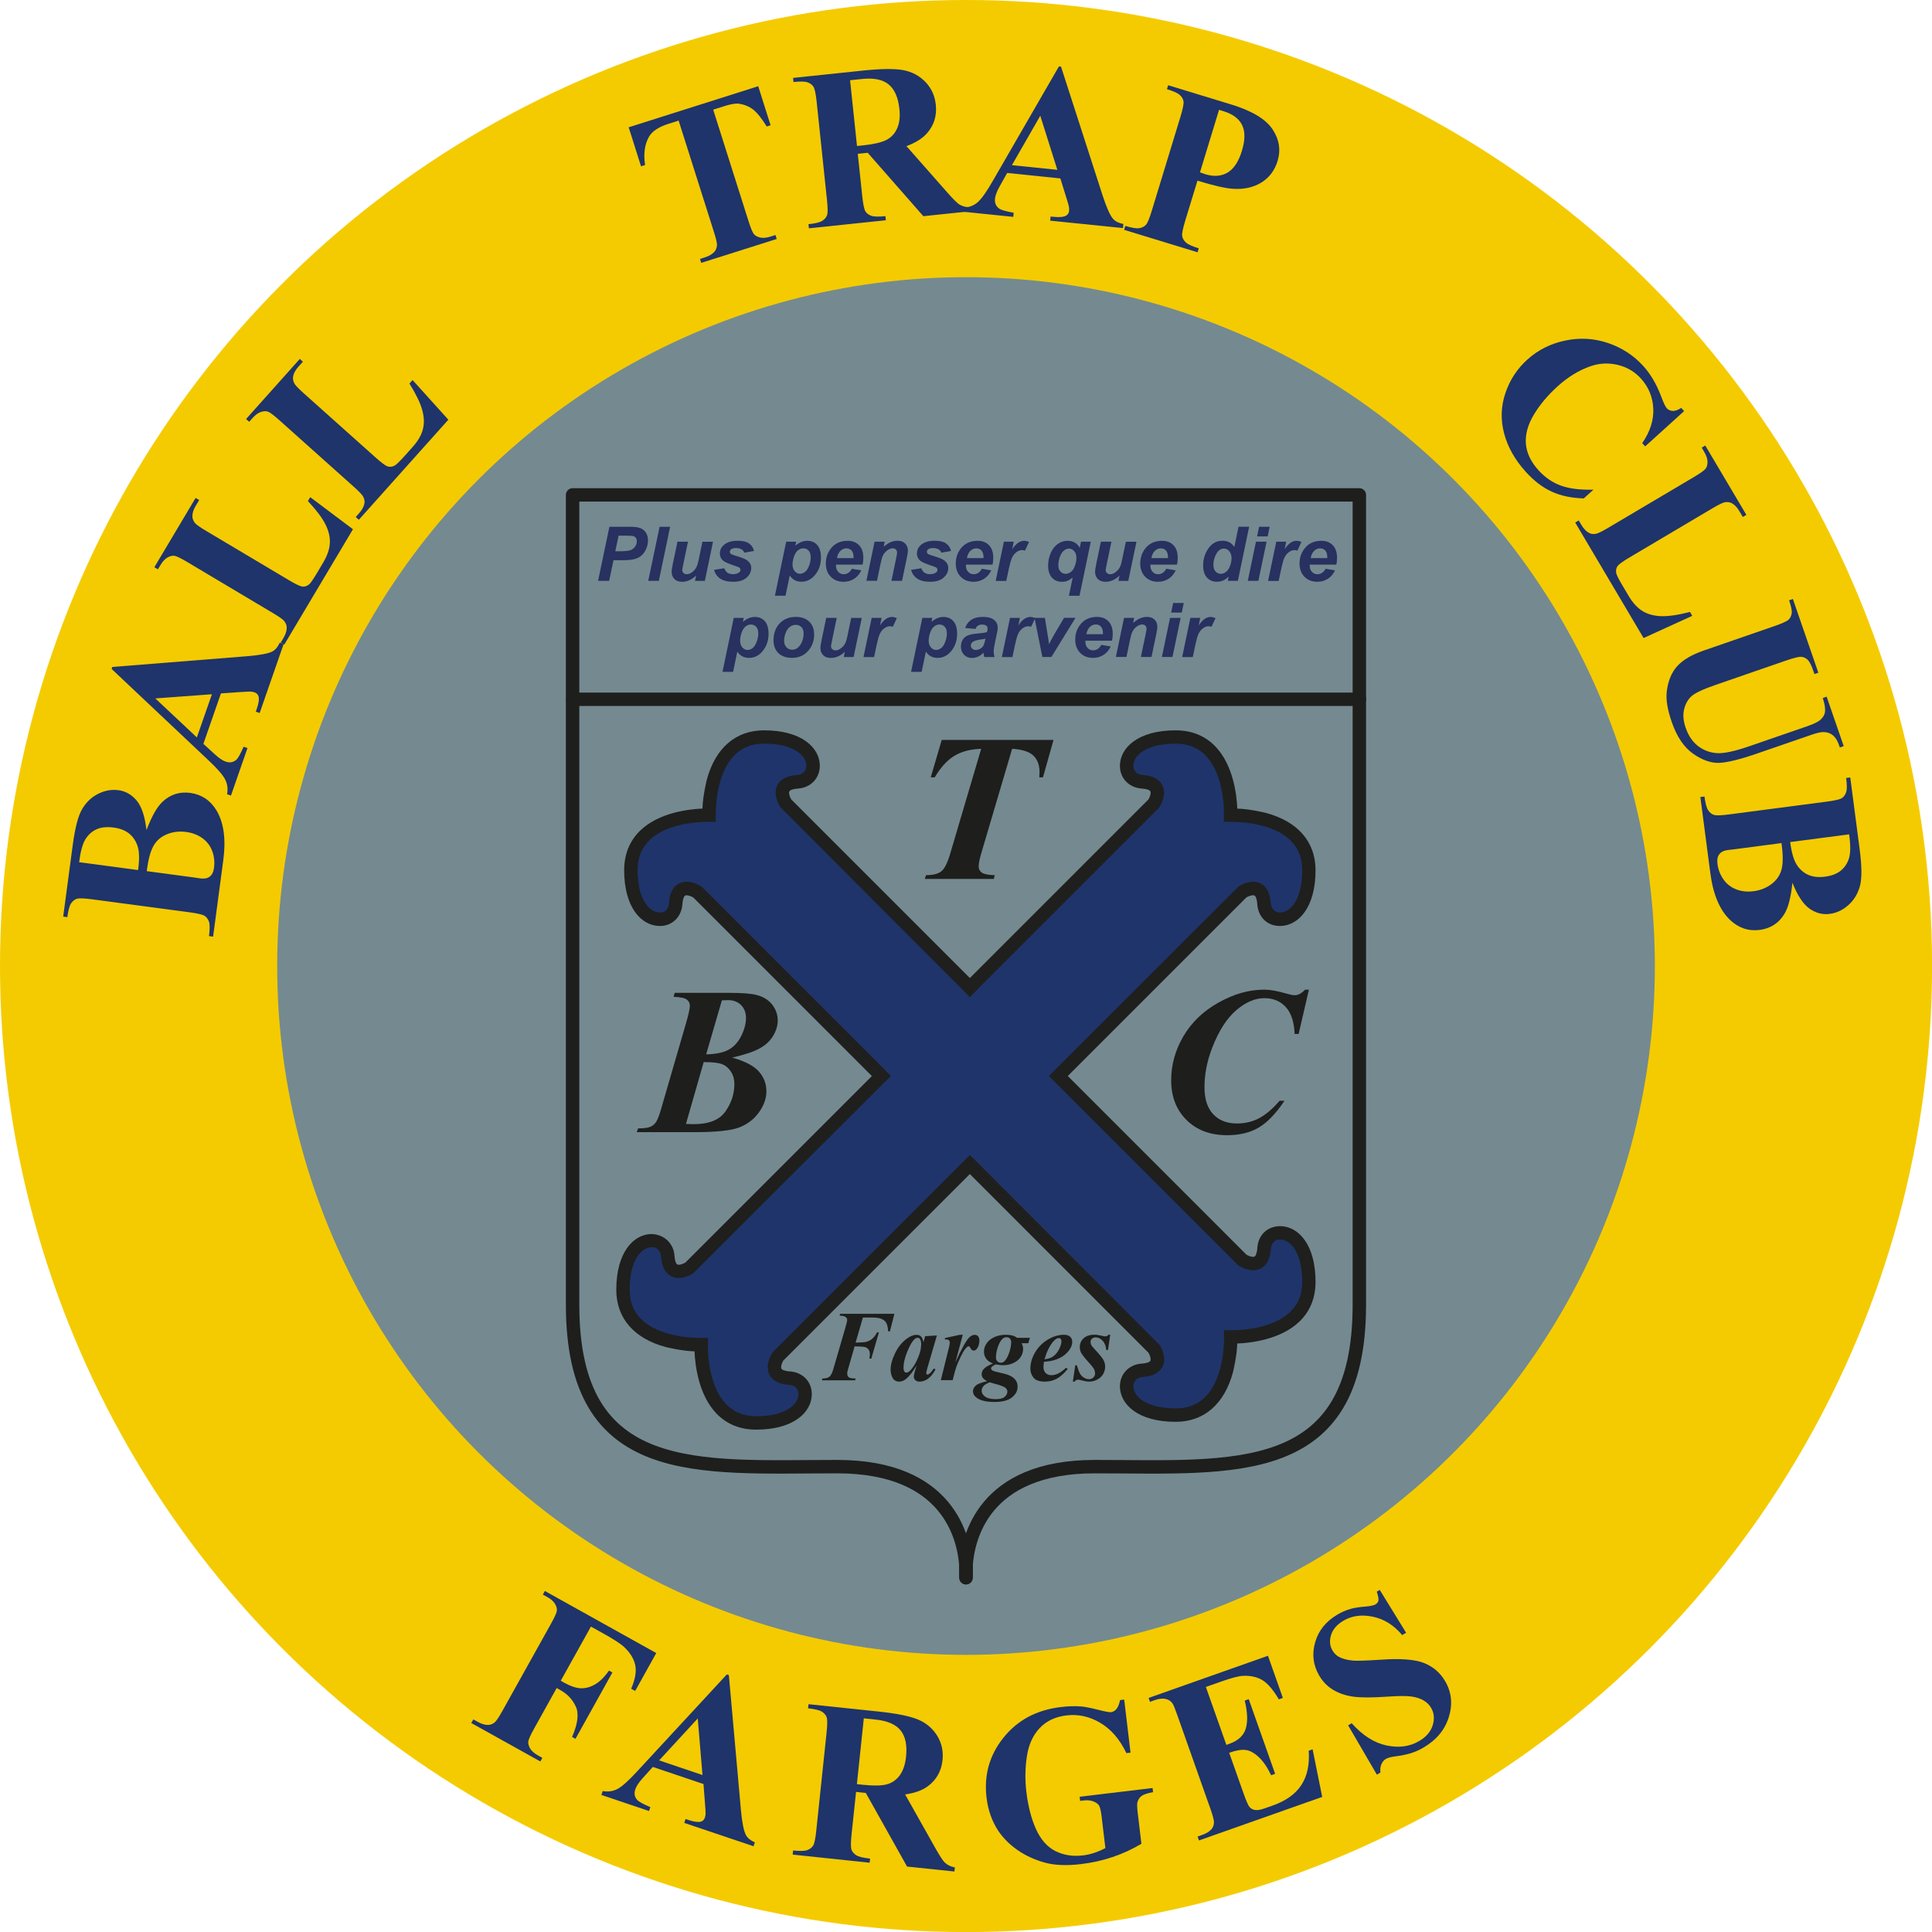 <?xml version="1.0" encoding="UTF-8"?>
<svg id="Calque_2" data-name="Calque 2" xmlns="http://www.w3.org/2000/svg" width="342.71" height="342.71" viewBox="0 0 342.71 342.71">
  <g id="BAT">
    <g>
      <g>
        <circle cx="171.36" cy="171.36" r="171.36" style="fill: #f4cb00;"/>
        <circle cx="171.36" cy="171.36" r="122.19" style="fill: #748a90;"/>
        <g>
          <path d="M25.98,147.26c.92-2.44,1.87-4.12,2.84-5.03,1.38-1.3,3.02-1.83,4.92-1.58,2,.27,3.55,1.29,4.64,3.07,1.32,2.18,1.73,5.16,1.22,8.92l-1.8,13.51-.73-.1c.16-1.23,.16-2.08,0-2.55-.17-.47-.43-.82-.77-1.04-.34-.23-1.23-.43-2.67-.63l-17.25-2.3c-1.44-.19-2.35-.22-2.75-.1s-.73,.4-1.02,.81c-.28,.41-.5,1.23-.67,2.45l-.73-.1,1.7-12.74c.41-3.05,.96-5.17,1.68-6.36,.71-1.2,1.65-2.09,2.83-2.68,1.18-.59,2.37-.8,3.59-.64,1.28,.17,2.36,.79,3.24,1.85,.88,1.06,1.45,2.8,1.73,5.22Zm-1.48,7.07c.25-1.86,.22-3.25-.08-4.19-.3-.94-.8-1.69-1.49-2.26-.7-.57-1.63-.94-2.81-1.09s-2.17-.05-2.98,.31c-.81,.36-1.47,.95-1.98,1.76-.51,.81-.88,2.17-1.12,4.08l10.47,1.4Zm1.53,.2l8.53,1.14,.98,.15c.71,.09,1.26-.01,1.67-.33,.41-.31,.66-.82,.75-1.53,.14-1.05,.04-2.04-.31-2.98-.35-.94-.93-1.71-1.75-2.3-.82-.59-1.77-.95-2.86-1.1-1.24-.17-2.39-.03-3.46,.42-1.06,.44-1.86,1.14-2.38,2.1-.53,.95-.92,2.43-1.17,4.43Z" style="fill: #1e346b;"/>
          <path d="M39.19,123l-3.11,8.95,2.1,1.92c.7,.63,1.32,1.05,1.85,1.23,.71,.25,1.33,.14,1.87-.31,.32-.27,.75-1.04,1.31-2.33l.69,.24-2.93,8.42-.69-.24c.18-.96,.06-1.83-.35-2.63-.41-.8-1.43-1.97-3.07-3.5l-17.06-16.09,.12-.35,23.95-1.91c2.27-.19,3.76-.47,4.46-.85,.53-.29,.97-.81,1.3-1.56l.69,.24-4.26,12.25-.69-.24,.18-.5c.34-.98,.45-1.72,.31-2.22-.1-.34-.34-.58-.72-.71-.22-.08-.47-.12-.73-.13-.12-.01-.65,.01-1.6,.07l-3.62,.25Zm-1.6,.15l-10.04,.74,7.37,6.92,2.67-7.66Z" style="fill: #1e346b;"/>
          <path d="M55.04,88.2l7.57,5.68-12.18,20.46-.63-.37,.46-.76c.4-.67,.6-1.28,.6-1.83,.02-.39-.12-.78-.41-1.17-.2-.29-.87-.77-2.03-1.46l-15.16-9.03c-1.18-.7-1.95-1.08-2.32-1.13-.37-.05-.78,.05-1.22,.3-.45,.25-.86,.69-1.25,1.34l-.46,.76-.63-.37,7.32-12.29,.63,.37-.6,1c-.4,.67-.6,1.28-.6,1.83-.02,.39,.12,.78,.4,1.18,.2,.29,.87,.77,2.03,1.46l14.68,8.74c1.18,.7,1.97,1.08,2.37,1.14,.4,.06,.8-.07,1.2-.37,.27-.22,.73-.88,1.38-1.97l1.14-1.92c.73-1.22,1.12-2.37,1.18-3.44,.06-1.07-.2-2.18-.78-3.33-.57-1.15-1.61-2.53-3.11-4.14l.41-.7Z" style="fill: #1e346b;"/>
          <path d="M73.19,67.42l6.34,7.03-15.88,17.75-.55-.49,.59-.66c.52-.58,.83-1.14,.94-1.68,.09-.38,.03-.79-.18-1.22-.14-.32-.71-.93-1.71-1.82l-13.15-11.76c-1.02-.91-1.71-1.43-2.06-1.55-.35-.12-.77-.1-1.26,.06-.49,.16-.98,.52-1.48,1.08l-.59,.66-.55-.49,9.53-10.66,.55,.49-.78,.87c-.52,.58-.83,1.14-.94,1.68-.09,.38-.04,.79,.17,1.24,.14,.32,.71,.93,1.71,1.82l12.74,11.39c1.02,.91,1.73,1.44,2.11,1.57,.39,.13,.8,.09,1.25-.13,.31-.17,.88-.72,1.73-1.66l1.49-1.67c.95-1.06,1.55-2.11,1.81-3.15,.26-1.04,.22-2.18-.13-3.42-.34-1.24-1.1-2.79-2.26-4.66l.54-.6Z" style="fill: #1e346b;"/>
          <path d="M134.5,15.3l2.19,6.92-.68,.22c-.91-1.47-1.72-2.47-2.43-3.02-.71-.54-1.56-.89-2.55-1.03-.55-.07-1.42,.08-2.62,.46l-1.9,.6,6.25,19.72c.41,1.31,.75,2.1,.99,2.38,.25,.28,.62,.48,1.12,.59,.5,.11,1.11,.05,1.84-.18l.85-.27,.22,.7-13.39,4.24-.22-.7,.85-.27c.74-.23,1.3-.56,1.67-.96,.27-.28,.43-.66,.49-1.15,.04-.35-.14-1.16-.55-2.44l-6.25-19.72-1.85,.59c-1.72,.55-2.86,1.31-3.41,2.28-.77,1.36-1,3.04-.69,5.01l-.72,.23-2.19-6.92,22.96-7.28Z" style="fill: #1e346b;"/>
          <path d="M152.16,27.3l.79,7.47c.15,1.44,.34,2.34,.55,2.7,.22,.36,.56,.62,1.03,.8,.47,.18,1.31,.2,2.53,.07l.08,.73-13.65,1.43-.08-.73c1.23-.13,2.06-.33,2.47-.61,.42-.28,.69-.61,.83-.99,.14-.39,.13-1.3-.02-2.74l-1.82-17.31c-.15-1.44-.34-2.34-.55-2.7-.22-.36-.56-.62-1.03-.8-.47-.18-1.31-.2-2.53-.07l-.08-.73,12.39-1.3c3.23-.34,5.61-.36,7.15-.08,1.54,.29,2.85,.98,3.92,2.08,1.07,1.1,1.69,2.46,1.86,4.07,.21,1.97-.33,3.67-1.61,5.1-.82,.91-2.02,1.65-3.6,2.23l7.36,8.35c.96,1.08,1.63,1.74,2.02,2,.58,.35,1.23,.51,1.94,.47l.08,.73-8.4,.88-9.87-11.25-1.75,.18Zm-1.37-13.08l1.23,11.68,1.12-.12c1.82-.19,3.17-.5,4.04-.93s1.52-1.11,1.94-2.03c.43-.93,.57-2.09,.42-3.49-.21-2.03-.85-3.48-1.9-4.35-1.05-.87-2.63-1.19-4.75-.97l-2.1,.22Z" style="fill: #1e346b;"/>
          <path d="M188.08,31.65l-9.42-.97-1.39,2.48c-.46,.83-.71,1.52-.77,2.09-.08,.75,.17,1.33,.74,1.75,.33,.25,1.19,.49,2.57,.74l-.07,.73-8.87-.91,.07-.73c.97-.05,1.8-.36,2.48-.95,.68-.59,1.58-1.85,2.69-3.79l11.73-20.31,.37,.04,7.38,22.86c.71,2.17,1.33,3.55,1.86,4.15,.4,.45,1.01,.75,1.82,.9l-.07,.73-12.91-1.32,.07-.73,.53,.05c1.04,.11,1.78,.04,2.23-.21,.31-.18,.49-.47,.53-.86,.02-.24,0-.48-.04-.74-.01-.12-.16-.63-.44-1.54l-1.08-3.47Zm-.52-1.52l-3.03-9.6-5.03,8.77,8.07,.83Z" style="fill: #1e346b;"/>
          <path d="M212.41,32.05l-2.17,7.11c-.42,1.39-.6,2.29-.54,2.7,.06,.41,.28,.79,.65,1.14,.37,.35,1.13,.7,2.29,1.05l-.21,.7-13.03-3.98,.21-.7c1.19,.36,2.02,.5,2.51,.4,.49-.09,.87-.29,1.15-.59,.28-.3,.63-1.15,1.05-2.53l5.08-16.65c.42-1.39,.6-2.29,.54-2.7-.06-.41-.27-.79-.64-1.13-.36-.35-1.13-.7-2.3-1.05l.21-.7,11.18,3.41c3.68,1.12,6.12,2.59,7.33,4.39,1.2,1.8,1.5,3.68,.9,5.65-.51,1.66-1.46,2.93-2.86,3.8-1.4,.87-3.07,1.24-5.01,1.12-1.32-.07-3.43-.55-6.34-1.44Zm3.83-12.56l-3.38,11.08c.41,.15,.72,.26,.93,.33,1.54,.47,2.86,.37,3.97-.29,1.11-.66,1.96-1.95,2.54-3.87,.58-1.9,.59-3.42,.03-4.56-.56-1.14-1.67-1.96-3.32-2.46l-.78-.24Z" style="fill: #1e346b;"/>
          <path d="M298.72,72.94l-6.89,6.24-.52-.57c1.41-2.06,2.06-4.11,1.96-6.15-.1-2.04-.83-3.8-2.17-5.29-1.12-1.24-2.51-2.06-4.16-2.45-1.65-.39-3.27-.3-4.86,.26-2.03,.72-3.96,1.9-5.76,3.53-1.78,1.61-3.2,3.3-4.25,5.07-1.06,1.77-1.52,3.48-1.4,5.11,.12,1.63,.87,3.22,2.25,4.74,1.13,1.25,2.44,2.15,3.93,2.7,1.49,.55,3.43,.79,5.81,.73l-1.72,1.55c-2.17-.06-4.07-.46-5.68-1.2-1.62-.73-3.15-1.91-4.61-3.52-1.92-2.12-3.2-4.39-3.84-6.81-.64-2.42-.57-4.79,.22-7.13,.78-2.34,2.08-4.32,3.88-5.95,1.9-1.72,4.14-2.85,6.74-3.39,2.6-.55,5.13-.4,7.6,.44s4.55,2.2,6.27,4.1c1.26,1.4,2.3,3.15,3.1,5.25,.46,1.22,.8,1.95,1.02,2.19,.28,.31,.64,.48,1.08,.5,.44,.02,.94-.16,1.5-.54l.52,.57Z" style="fill: #1e346b;"/>
          <path d="M300.16,109.25l-8.61,3.93-12.13-20.49,.63-.37,.45,.77c.4,.67,.83,1.14,1.31,1.41,.33,.2,.74,.27,1.22,.2,.35-.04,1.1-.4,2.25-1.08l15.18-8.99c1.18-.7,1.88-1.2,2.1-1.5,.22-.3,.33-.7,.33-1.22,0-.51-.2-1.09-.58-1.74l-.45-.77,.63-.37,7.29,12.3-.63,.37-.59-1c-.4-.67-.83-1.14-1.31-1.41-.33-.2-.74-.27-1.23-.21-.35,.04-1.1,.4-2.25,1.08l-14.7,8.71c-1.18,.7-1.89,1.21-2.13,1.54-.24,.33-.33,.74-.25,1.23,.07,.34,.42,1.06,1.07,2.15l1.14,1.92c.73,1.23,1.55,2.12,2.46,2.68,.91,.56,2.01,.86,3.3,.91,1.28,.04,2.99-.2,5.12-.75l.41,.7Z" style="fill: #1e346b;"/>
          <path d="M318.03,106.24l4.52,13.09-.69,.24-.23-.65c-.34-.98-.68-1.63-1.01-1.92-.33-.3-.71-.46-1.12-.49-.42-.03-1.35,.2-2.79,.7l-12.41,4.29c-2.27,.78-3.71,1.47-4.33,2.07-.62,.6-1.03,1.37-1.25,2.32-.21,.95-.12,2.03,.3,3.22,.47,1.37,1.19,2.43,2.14,3.19,.95,.75,2.05,1.18,3.3,1.29,1.25,.11,3.22-.31,5.91-1.24l10.34-3.57c1.13-.39,1.9-.79,2.31-1.19,.4-.4,.64-.82,.7-1.25,.09-.66-.04-1.5-.39-2.52l.69-.24,3.03,8.77-.69,.24-.18-.52c-.25-.71-.59-1.25-1.04-1.63-.45-.37-1-.57-1.64-.58-.45-.02-1.2,.14-2.23,.5l-9.63,3.32c-2.98,1.03-5.2,1.57-6.65,1.64-1.46,.06-3-.47-4.64-1.61-1.63-1.14-2.91-3.02-3.81-5.65-.76-2.19-1.05-3.99-.88-5.39,.23-1.91,.86-3.41,1.87-4.52,1.01-1.1,2.57-2.02,4.68-2.75l12.41-4.29c1.46-.5,2.34-.9,2.64-1.18,.3-.28,.49-.66,.56-1.13,.07-.47-.08-1.24-.46-2.31l.69-.24Z" style="fill: #1e346b;"/>
          <path d="M317.95,156.56c-.26,2.6-.74,4.46-1.44,5.59-1,1.62-2.45,2.55-4.34,2.8-2,.26-3.76-.33-5.28-1.76-1.84-1.77-3.01-4.53-3.5-8.3l-1.77-13.51,.73-.09c.16,1.23,.38,2.05,.67,2.46,.29,.41,.62,.68,1.01,.8,.39,.13,1.3,.1,2.74-.09l17.26-2.26c1.44-.19,2.33-.39,2.68-.62,.35-.23,.61-.57,.77-1.05,.16-.47,.17-1.32,0-2.53l.73-.09,1.67,12.75c.4,3.05,.41,5.24,.03,6.58-.38,1.34-1.06,2.44-2.04,3.32-.98,.87-2.08,1.39-3.3,1.55-1.28,.17-2.48-.15-3.6-.94-1.12-.8-2.13-2.33-3.02-4.59Zm-1.93-7.01l-8.53,1.12-.98,.11c-.71,.09-1.22,.34-1.53,.75-.31,.41-.42,.96-.33,1.67,.14,1.05,.49,1.98,1.07,2.8,.58,.82,1.34,1.41,2.29,1.77,.94,.36,1.96,.46,3.04,.32,1.24-.16,2.32-.6,3.23-1.3,.91-.7,1.5-1.59,1.76-2.64,.26-1.06,.25-2.59-.02-4.58Zm1.53-.2c.24,1.86,.63,3.2,1.16,4.03,.53,.83,1.21,1.43,2.03,1.8,.82,.37,1.82,.48,2.99,.33s2.11-.51,2.8-1.07c.69-.56,1.18-1.3,1.46-2.21,.28-.91,.29-2.32,.02-4.23l-10.47,1.37Z" style="fill: #1e346b;"/>
        </g>
        <g>
          <path d="M104.83,288.52l-5.36,9.62,.67,.38c1.04,.58,1.97,.89,2.8,.95,.83,.05,1.68-.16,2.54-.64,.87-.48,1.72-1.31,2.55-2.49l.6,.34-6.55,11.77-.6-.34c1.02-2.34,1.24-4.14,.66-5.39-.58-1.25-1.48-2.22-2.72-2.91l-.67-.38-3.99,7.17c-.67,1.2-1.02,1.98-1.05,2.36-.03,.37,.08,.78,.34,1.22,.26,.44,.72,.84,1.38,1.21l.78,.43-.36,.64-12.25-6.82,.36-.64,.78,.43c.68,.38,1.29,.56,1.84,.55,.39,0,.77-.14,1.15-.44,.28-.21,.75-.9,1.4-2.07l8.59-15.41c.67-1.2,1.02-1.98,1.06-2.35,.04-.37-.07-.77-.33-1.21-.26-.44-.72-.84-1.38-1.21l-.78-.43,.36-.64,19.76,11.01-3.74,6.72-.71-.39c.72-1.67,.96-3.07,.72-4.2-.24-1.13-.9-2.2-1.98-3.21-.59-.56-1.83-1.36-3.69-2.4l-2.18-1.21Z" style="fill: #1e346b;"/>
          <path d="M124.78,316.46l-8.98-3.03-1.9,2.11c-.63,.71-1.03,1.33-1.21,1.87-.24,.71-.13,1.33,.33,1.86,.27,.31,1.05,.74,2.34,1.29l-.23,.69-8.45-2.85,.23-.69c.96,.17,1.84,.04,2.63-.38,.8-.42,1.95-1.45,3.47-3.1l15.92-17.21,.36,.12,2.14,23.93c.21,2.27,.51,3.75,.9,4.46,.29,.53,.82,.96,1.57,1.28l-.23,.69-12.29-4.14,.23-.69,.51,.17c.99,.33,1.73,.43,2.22,.29,.34-.11,.58-.35,.7-.72,.08-.22,.12-.47,.12-.73,.01-.12-.02-.65-.09-1.6l-.28-3.62Zm-.17-1.6l-.84-10.03-6.85,7.44,7.68,2.59Z" style="fill: #1e346b;"/>
          <path d="M151.85,317.88l-.79,7.47c-.15,1.44-.16,2.36-.02,2.75,.14,.39,.42,.72,.84,.99,.42,.27,1.24,.47,2.46,.6l-.08,.73-13.65-1.44,.08-.73c1.23,.13,2.08,.1,2.54-.08,.46-.18,.8-.45,1.02-.8,.22-.35,.4-1.24,.55-2.69l1.82-17.31c.15-1.44,.16-2.36,.02-2.75-.14-.39-.42-.72-.84-.99-.42-.27-1.24-.47-2.46-.6l.08-.73,12.39,1.3c3.23,.34,5.56,.81,7.01,1.41,1.45,.6,2.58,1.55,3.4,2.85,.82,1.3,1.14,2.76,.97,4.37-.21,1.97-1.09,3.52-2.64,4.65-.99,.72-2.32,1.19-3.99,1.43l5.46,9.7c.72,1.26,1.24,2.05,1.56,2.37,.49,.46,1.09,.75,1.8,.87l-.08,.73-8.4-.88-7.32-13.06-1.75-.18Zm1.38-13.08l-1.23,11.68,1.12,.12c1.82,.19,3.2,.17,4.14-.07,.94-.24,1.71-.77,2.32-1.58,.61-.82,.99-1.93,1.14-3.33,.21-2.03-.1-3.58-.95-4.65-.85-1.07-2.33-1.72-4.44-1.94l-2.1-.22Z" style="fill: #1e346b;"/>
          <path d="M199.42,301.5l1.12,9.39-.73,.09c-1.18-2.46-2.73-4.25-4.65-5.38-1.91-1.13-3.91-1.56-5.99-1.31-1.99,.24-3.58,1-4.77,2.27-1.19,1.28-1.94,2.95-2.25,5.02s-.34,4.16-.09,6.26c.31,2.55,.87,4.76,1.71,6.61,.83,1.85,1.97,3.15,3.42,3.89,1.45,.74,3.1,1,4.94,.78,.64-.08,1.29-.22,1.95-.44,.66-.22,1.32-.5,2-.85l-.66-5.54c-.13-1.05-.28-1.72-.46-2.01-.18-.29-.51-.53-.99-.73-.48-.19-1.04-.25-1.68-.18l-.69,.08-.09-.73,12.94-1.55,.09,.73c-.97,.18-1.64,.4-2,.65-.36,.25-.62,.62-.77,1.12-.09,.26-.07,.88,.04,1.85l.66,5.54c-1.61,.96-3.31,1.75-5.11,2.35-1.79,.61-3.68,1.03-5.65,1.26-2.53,.3-4.67,.21-6.42-.28-1.75-.49-3.33-1.21-4.74-2.18s-2.56-2.11-3.45-3.42c-1.13-1.7-1.83-3.66-2.1-5.9-.48-4.01,.52-7.56,3.01-10.66,2.48-3.1,5.86-4.9,10.13-5.42,1.32-.16,2.53-.2,3.61-.11,.59,.04,1.56,.22,2.91,.56,1.35,.34,2.14,.49,2.38,.46,.37-.04,.69-.22,.97-.52,.28-.31,.51-.85,.68-1.63l.73-.09Z" style="fill: #1e346b;"/>
          <path d="M213.9,299.23l3.64,10.29,.5-.18c1.6-.57,2.59-1.48,2.95-2.74,.37-1.26,.3-2.91-.19-4.94l.71-.25,4.68,13.24-.71,.25c-.66-1.39-1.39-2.46-2.19-3.21-.8-.75-1.58-1.17-2.32-1.27-.75-.09-1.72,.07-2.93,.5l2.52,7.12c.49,1.39,.85,2.22,1.08,2.49,.23,.27,.54,.45,.93,.53,.39,.08,.95,0,1.67-.25l1.51-.53c2.36-.83,4.06-2.05,5.1-3.65,1.04-1.6,1.47-3.62,1.3-6.08l.69-.24,1.7,8.44-21.86,7.72-.24-.69,.84-.3c.73-.26,1.28-.6,1.63-1.02,.26-.29,.4-.67,.43-1.16,.03-.35-.18-1.15-.62-2.42l-5.88-16.63c-.4-1.14-.68-1.84-.84-2.07-.28-.39-.63-.65-1.05-.76-.6-.18-1.3-.13-2.12,.16l-.84,.3-.24-.69,21.17-7.48,2.64,7.48-.71,.25c-1.01-1.7-1.98-2.83-2.91-3.4-.93-.56-2.06-.82-3.39-.77-.78,.02-2.12,.37-4.03,1.05l-2.61,.92Z" style="fill: #1e346b;"/>
          <path d="M244.74,282.02l4.69,7.61-.7,.41c-1.46-1.74-3.18-2.83-5.16-3.25-1.98-.42-3.72-.2-5.23,.68-1.16,.68-1.9,1.52-2.22,2.54-.32,1.02-.24,1.93,.23,2.74,.3,.51,.68,.9,1.16,1.16,.64,.34,1.48,.56,2.52,.66,.75,.06,2.38,0,4.87-.16,3.49-.25,6.05-.06,7.69,.58,1.62,.64,2.88,1.72,3.77,3.25,1.13,1.94,1.35,4.04,.65,6.32-.7,2.28-2.2,4.09-4.53,5.45-.73,.43-1.46,.75-2.2,.98-.74,.23-1.71,.43-2.93,.59-.68,.09-1.2,.24-1.55,.45-.3,.17-.54,.47-.74,.89-.2,.42-.26,.92-.19,1.51l-.63,.37-5.1-8.75,.63-.37c1.94,2.17,4,3.48,6.18,3.94,2.18,.46,4.1,.21,5.75-.76,1.28-.74,2.09-1.68,2.44-2.82,.35-1.14,.26-2.17-.28-3.09-.32-.55-.77-.99-1.36-1.33-.59-.34-1.31-.57-2.18-.69-.86-.12-2.26-.1-4.19,.03-2.71,.19-4.74,.19-6.09,0-1.35-.19-2.53-.59-3.55-1.2-1.02-.61-1.85-1.46-2.48-2.54-1.08-1.84-1.32-3.81-.72-5.9,.6-2.09,1.93-3.73,3.99-4.94,.75-.44,1.53-.77,2.35-1,.61-.18,1.41-.3,2.4-.38,.98-.08,1.63-.21,1.94-.39,.3-.17,.48-.4,.54-.68,.06-.28-.03-.81-.29-1.59l.51-.3Z" style="fill: #1e346b;"/>
        </g>
        <g>
          <g>
            <path d="M171.36,277.99v1.88s.06-.72,0-1.88Z" style="fill: none; stroke: #1e1e1c; stroke-linecap: round; stroke-linejoin: round; stroke-width: 2.38px;"/>
            <path d="M171.36,87.79H101.57V231.43c0,31.28,22.26,28.73,46.93,28.73,19.81,0,22.54,12.71,22.85,17.71v.12s0-.04,0-.06c0,.02,0,.04,0,.06v-.12c.31-5,3.04-17.71,22.85-17.71,24.67,0,46.93,2.56,46.93-28.73V87.79h-69.78Z" style="fill: none; stroke: #1e1e1c; stroke-linecap: round; stroke-linejoin: round; stroke-width: 2.38px;"/>
            <path d="M171.35,279.86v-1.88c-.06,1.16,0,1.88,0,1.88Z" style="fill: none; stroke: #1e1e1c; stroke-linecap: round; stroke-linejoin: round; stroke-width: 2.38px;"/>
          </g>
          <line x1="101.6" y1="124.04" x2="241.14" y2="124.04" style="fill: none; stroke: #1e1e1c; stroke-linecap: round; stroke-linejoin: round; stroke-width: 2.38px;"/>
        </g>
        <g>
          <g>
            <path d="M187.8,191.06l32.64-32.64s3.57-2.35,3.85,2.05,7.95,4.34,7.95-5.92-13.88-9.76-13.88-9.76h0s.51-13.87-9.76-13.87c-10.27,0-10.32,7.67-5.92,7.95,4.4,.28,2.05,3.85,2.05,3.85l-32.64,32.64h0s-32.64-32.64-32.64-32.64c0,0-2.35-3.57,2.05-3.85s4.34-7.95-5.92-7.95-9.76,13.88-9.76,13.88h0s-13.88-.51-13.88,9.76c0,10.27,7.67,10.32,7.95,5.92,.28-4.4,3.85-2.05,3.85-2.05l32.64,32.64-1.4,1.39-32.64,32.64s-3.57,2.35-3.85-2.05c-.28-4.4-7.95-4.34-7.95,5.92s13.88,9.76,13.88,9.76h0s-.51,13.87,9.76,13.87,10.32-7.67,5.92-7.95-2.05-3.85-2.05-3.85l32.64-32.64,1.4-1.4,32.64,32.64s2.35,3.57-2.05,3.85-4.34,7.95,5.92,7.95,9.76-13.88,9.76-13.88h0s13.88,.51,13.88-9.76c0-10.27-7.67-10.32-7.95-5.92-.28,4.4-3.85,2.05-3.85,2.05l-32.64-32.64" style="fill: #1e346b;"/>
            <path d="M134.14,253.6c-2.85,0-5.21-.96-7.04-2.85-3.21-3.33-3.8-8.65-3.9-11.04-2.14-.04-5.02-.74-5.06-.75-5.69-1.52-8.82-5.14-8.82-10.18,0-6.69,3.09-9.79,6.15-9.88,2.21,0,4.03,1.56,4.18,3.89,.06,.96,.3,1.41,.5,1.51,.31,.16,1-.09,1.42-.33l33.09-33.09-31.69-31.69c-.42-.24-1.12-.48-1.42-.33-.2,.1-.44,.55-.5,1.51-.15,2.32-1.9,4-4.18,3.88-3.06-.1-6.15-3.19-6.15-9.88,0-2.85,.96-5.21,2.85-7.04,3.33-3.21,8.65-3.8,11.04-3.9,.04-2.14,.74-5.02,.75-5.06,1.52-5.69,5.14-8.82,10.18-8.82,6.69,0,9.79,3.09,9.88,6.15,.07,2.27-1.56,4.03-3.88,4.18-.96,.06-1.41,.3-1.52,.5-.15,.31,.08,1,.33,1.42l31.69,31.69,31.69-31.69c.24-.42,.48-1.11,.33-1.42-.1-.2-.55-.44-1.52-.5-2.32-.15-3.96-1.91-3.88-4.18,.1-3.06,3.19-6.15,9.88-6.15,2.84,0,5.21,.96,7.04,2.85,3.21,3.33,3.8,8.65,3.9,11.04,2.14,.04,5.02,.74,5.06,.75,5.69,1.53,8.82,5.14,8.82,10.18,0,6.69-3.09,9.79-6.16,9.88-2.37,.09-4.03-1.56-4.18-3.89-.06-.96-.3-1.41-.5-1.51-.31-.15-1,.09-1.42,.33l-31.69,31.69,31.7,31.7c.42,.25,1.12,.48,1.42,.33,.2-.1,.44-.55,.5-1.51,.15-2.32,1.79-3.93,4.18-3.89,3.06,.1,6.15,3.19,6.15,9.88,0,2.84-.96,5.21-2.85,7.04-3.33,3.21-8.65,3.8-11.04,3.9-.04,2.14-.74,5.02-.75,5.06-1.52,5.69-5.14,8.83-10.18,8.83-6.69,0-9.78-3.09-9.88-6.15-.07-2.27,1.56-4.03,3.89-4.18,.96-.06,1.41-.3,1.51-.5,.15-.3-.09-1-.33-1.42l-31.69-31.7-33.1,33.09c-.24,.42-.48,1.11-.33,1.42,.1,.2,.55,.44,1.51,.5,2.32,.15,3.96,1.9,3.88,4.18-.1,3.06-3.19,6.15-9.88,6.15Zm-8.56-14.25c.05,1.89,.46,6.86,3.23,9.74,1.38,1.43,3.12,2.13,5.33,2.13,5.07,0,7.44-2,7.5-3.85,.03-.98-.62-1.66-1.66-1.72-1.78-.11-2.95-.73-3.49-1.82-.85-1.7,.38-3.66,.53-3.88l.15-.19,34.88-34.88,33.63,33.67c.14,.22,1.38,2.18,.53,3.88-.54,1.09-1.72,1.7-3.49,1.82-1.04,.07-1.69,.74-1.66,1.73,.06,1.85,2.43,3.85,7.5,3.85,2.2,0,3.94-.69,5.32-2.12,3.45-3.57,3.25-10.46,3.25-10.53l-.02-1.23h2.02c1.89-.05,6.86-.46,9.74-3.24,1.43-1.38,2.13-3.12,2.13-5.33,0-5.07-2-7.44-3.85-7.5-.9-.13-1.66,.62-1.72,1.66-.11,1.77-.73,2.95-1.82,3.49-1.7,.85-3.66-.38-3.88-.53l-.19-.15-32.64-32.64-.83-.84,.83-.84,32.82-32.79c.22-.14,2.17-1.38,3.88-.53,1.09,.54,1.7,1.72,1.82,3.49,.07,1.04,.74,1.69,1.73,1.66,1.85-.06,3.85-2.43,3.85-7.5,0-2.2-.69-3.94-2.12-5.32-3.57-3.45-10.46-3.25-10.53-3.25l-1.26-.02,.02-1.99c-.05-1.89-.46-6.86-3.24-9.74-1.38-1.43-3.12-2.13-5.33-2.13-5.07,0-7.44,2-7.5,3.85-.03,.98,.62,1.66,1.66,1.72,1.77,.11,2.95,.72,3.49,1.82,.85,1.7-.38,3.66-.53,3.88l-.15,.19-31.79,31.79-1.68,1.73h0l-1.68-1.73-31.94-31.98c-.14-.22-1.38-2.18-.53-3.88,.54-1.09,1.72-1.7,3.49-1.82,1.04-.07,1.69-.74,1.66-1.72-.06-1.85-2.43-3.85-7.5-3.85-2.2,0-3.94,.69-5.32,2.12-3.45,3.57-3.25,10.46-3.25,10.53v1.22s-2,.01-2,.01c-1.89,.05-6.86,.46-9.74,3.23-1.43,1.38-2.13,3.12-2.13,5.33,0,5.07,2,7.44,3.85,7.5,1.04,.09,1.66-.62,1.72-1.66,.11-1.78,.73-2.95,1.82-3.49,1.7-.84,3.66,.38,3.88,.53l.19,.15,33.48,33.48-2.25,2.23-32.82,32.78c-.22,.15-2.17,1.38-3.88,.53-1.09-.54-1.7-1.72-1.82-3.49-.07-1.04-.78-1.77-1.73-1.66-1.85,.06-3.85,2.43-3.85,7.5,0,2.2,.69,3.94,2.12,5.32,3.57,3.45,10.45,3.26,10.52,3.25h1.28s-.04,2-.04,2Z" style="fill: #1f1f1d;"/>
          </g>
          <g>
            <path d="M119.68,176.12h9.76c2.17,0,3.73,.12,4.66,.35,1.22,.29,2.18,.86,2.85,1.7,.67,.84,1.01,1.8,1.01,2.87,0,.87-.27,1.77-.8,2.68-.54,.91-1.33,1.66-2.4,2.25s-2.69,1.13-4.89,1.63c2.28,.64,3.87,1.47,4.75,2.48,.89,1.01,1.33,2.18,1.33,3.51,0,1.25-.44,2.48-1.31,3.71-.87,1.22-2.03,2.11-3.48,2.68-1.45,.56-4.09,.85-7.94,.85h-10.27l.24-.67c.99,0,1.71-.09,2.14-.27s.78-.46,1.04-.85c.26-.38,.57-1.18,.92-2.39l4.41-15.18c.45-1.54,.67-2.57,.67-3.1,0-.42-.18-.78-.54-1.06-.36-.28-1.14-.44-2.34-.49l.18-.67Zm5.15,12.27l-3.15,10.98c.61,.02,1.06,.04,1.37,.04,2.71,0,4.59-.75,5.64-2.27,1.06-1.51,1.58-3.13,1.58-4.85,0-.83-.2-1.56-.61-2.19-.41-.64-.93-1.08-1.57-1.33-.64-.25-1.73-.37-3.26-.37Zm.44-1.37c1.65-.02,2.95-.28,3.91-.78,.95-.5,1.72-1.31,2.29-2.45s.86-2.21,.86-3.21c0-.95-.3-1.72-.89-2.31-.6-.59-1.39-.88-2.39-.86l-1,.04-2.79,9.58Z" style="fill: #1e1e1c;"/>
            <path d="M232.18,175.56l-1.82,7.85h-.71c-.09-2.14-.61-3.73-1.58-4.78s-2.22-1.57-3.78-1.57c-1.68,0-3.34,.72-5.01,2.15-1.66,1.43-3.07,3.62-4.22,6.57-.94,2.39-1.4,4.75-1.4,7.08,0,2.09,.51,3.68,1.54,4.78,1.03,1.1,2.43,1.65,4.22,1.65,1.44,0,2.76-.31,3.95-.95,1.19-.63,2.39-1.66,3.61-3.08h.87c-1.51,2.26-3.03,3.84-4.56,4.75-1.54,.91-3.42,1.36-5.64,1.36-2.97,0-5.37-.9-7.18-2.7-1.82-1.8-2.72-4.15-2.72-7.06,0-2.72,.72-5.31,2.16-7.78,1.45-2.47,3.52-4.47,6.24-5.99,2.71-1.52,5.41-2.29,8.09-2.29,1.02,0,2.29,.22,3.8,.66,.78,.22,1.32,.33,1.62,.33,.61,0,1.22-.33,1.84-.98h.67Z" style="fill: #1e1e1c;"/>
          </g>
        </g>
        <g>
          <path d="M108.06,103.03h-1.97l2.01-9.58h3.89c.69,0,1.24,.08,1.64,.25,.4,.16,.72,.43,.96,.81,.24,.38,.35,.83,.35,1.35,0,.48-.09,.95-.28,1.41-.19,.46-.42,.82-.69,1.1-.27,.27-.57,.48-.88,.62-.31,.14-.74,.25-1.27,.32-.31,.04-.89,.07-1.74,.07h-1.26l-.76,3.65Zm1.09-5.24h.61c1.04,0,1.74-.07,2.08-.2,.35-.13,.62-.34,.82-.63,.2-.29,.3-.6,.3-.95,0-.23-.05-.42-.15-.57-.1-.15-.25-.26-.43-.32-.19-.07-.6-.1-1.24-.1h-1.41l-.58,2.76Z" style="fill: #28315f;"/>
          <path d="M114.99,103.03l2.01-9.58h1.87l-2,9.58h-1.88Z" style="fill: #28315f;"/>
          <path d="M120.16,96.09h1.88l-.86,4.11c-.1,.49-.16,.8-.16,.92,0,.2,.07,.37,.22,.52,.15,.14,.34,.22,.57,.22,.17,0,.33-.03,.49-.09,.16-.06,.33-.16,.5-.29,.17-.13,.32-.28,.46-.44,.13-.17,.26-.38,.38-.65,.08-.2,.17-.53,.27-.98l.69-3.31h1.88l-1.45,6.94h-1.75l.2-.94c-.77,.74-1.6,1.1-2.5,1.1-.57,0-1.02-.16-1.35-.49-.33-.33-.49-.76-.49-1.31,0-.24,.07-.72,.22-1.43l.81-3.87Z" style="fill: #28315f;"/>
          <path d="M126.65,101.09l1.82-.29c.16,.38,.36,.65,.6,.81,.24,.16,.57,.24,.98,.24s.77-.1,1.03-.29c.18-.13,.27-.29,.27-.48,0-.13-.05-.24-.14-.34-.1-.1-.36-.21-.78-.35-1.13-.37-1.83-.67-2.1-.89-.42-.34-.63-.78-.63-1.33s.2-1.02,.61-1.42c.57-.55,1.42-.83,2.54-.83,.89,0,1.57,.16,2.03,.49,.46,.33,.75,.77,.87,1.33l-1.73,.3c-.09-.25-.24-.44-.44-.57-.28-.17-.61-.25-1.01-.25s-.67,.07-.85,.2c-.17,.13-.26,.28-.26,.45s.09,.32,.26,.43c.11,.07,.46,.19,1.05,.37,.91,.27,1.53,.53,1.84,.78,.44,.36,.65,.8,.65,1.31,0,.66-.28,1.23-.83,1.71-.55,.48-1.33,.73-2.34,.73s-1.78-.18-2.32-.55c-.55-.37-.92-.89-1.11-1.55Z" style="fill: #28315f;"/>
          <path d="M139.45,96.09h1.78l-.15,.71c.38-.31,.73-.54,1.07-.67,.33-.13,.69-.2,1.07-.2,.73,0,1.31,.25,1.75,.75,.44,.5,.66,1.25,.66,2.24,0,1.25-.38,2.31-1.14,3.17-.65,.74-1.43,1.1-2.32,1.1s-1.61-.37-2.08-1.12l-.75,3.6h-1.88l2-9.59Zm1.13,3.98c0,.54,.13,.96,.4,1.26,.26,.3,.57,.45,.93,.45,.31,0,.61-.11,.9-.34,.29-.22,.53-.6,.72-1.12,.19-.52,.28-1,.28-1.45,0-.52-.12-.92-.37-1.19-.25-.28-.56-.41-.95-.41-.36,0-.68,.13-.98,.38-.29,.25-.52,.63-.68,1.12-.16,.49-.24,.93-.24,1.3Z" style="fill: #28315f;"/>
          <path d="M152.99,100.15h-4.7c0,.07,0,.13,0,.17,0,.46,.13,.83,.4,1.12,.26,.28,.58,.42,.96,.42,.62,0,1.11-.32,1.46-.97l1.68,.28c-.33,.68-.76,1.18-1.31,1.52-.55,.34-1.16,.51-1.84,.51-.93,0-1.69-.3-2.27-.89-.58-.59-.88-1.37-.88-2.34s.26-1.79,.79-2.54c.72-1,1.74-1.5,3.08-1.5,.85,0,1.52,.26,2.03,.79,.5,.52,.75,1.26,.75,2.21,0,.45-.04,.86-.13,1.22Zm-1.58-1.14c0-.08,0-.15,0-.19,0-.51-.12-.9-.35-1.16-.23-.26-.54-.39-.93-.39s-.74,.15-1.04,.44c-.31,.29-.52,.72-.62,1.29h2.93Z" style="fill: #28315f;"/>
          <path d="M155.15,96.09h1.78l-.18,.9c.44-.38,.86-.66,1.24-.82s.79-.25,1.22-.25c.57,0,1.02,.16,1.35,.49,.33,.33,.49,.76,.49,1.3,0,.24-.07,.71-.22,1.39l-.82,3.93h-1.88l.82-3.94c.12-.59,.18-.94,.18-1.05,0-.24-.07-.43-.21-.57-.14-.14-.34-.21-.59-.21-.27,0-.58,.12-.91,.35-.34,.23-.6,.54-.79,.91-.14,.27-.3,.82-.47,1.65l-.59,2.85h-1.88l1.45-6.94Z" style="fill: #28315f;"/>
          <path d="M161.6,101.09l1.82-.29c.16,.38,.36,.65,.6,.81,.24,.16,.57,.24,.98,.24s.77-.1,1.03-.29c.18-.13,.27-.29,.27-.48,0-.13-.05-.24-.14-.34-.1-.1-.36-.21-.78-.35-1.13-.37-1.83-.67-2.1-.89-.42-.34-.63-.78-.63-1.33s.2-1.02,.61-1.42c.57-.55,1.42-.83,2.54-.83,.89,0,1.57,.16,2.03,.49,.46,.33,.75,.77,.87,1.33l-1.73,.3c-.09-.25-.24-.44-.44-.57-.28-.17-.61-.25-1.01-.25s-.67,.07-.85,.2c-.17,.13-.26,.28-.26,.45s.09,.32,.26,.43c.11,.07,.46,.19,1.05,.37,.91,.27,1.53,.53,1.84,.78,.44,.36,.65,.8,.65,1.31,0,.66-.28,1.23-.83,1.71-.55,.48-1.33,.73-2.34,.73s-1.78-.18-2.32-.55c-.55-.37-.92-.89-1.11-1.55Z" style="fill: #28315f;"/>
          <path d="M176.04,100.15h-4.7c0,.07,0,.13,0,.17,0,.46,.13,.83,.4,1.12,.26,.28,.58,.42,.96,.42,.62,0,1.11-.32,1.46-.97l1.68,.28c-.33,.68-.76,1.18-1.31,1.52-.55,.34-1.16,.51-1.84,.51-.93,0-1.69-.3-2.27-.89-.58-.59-.88-1.37-.88-2.34s.26-1.79,.79-2.54c.72-1,1.74-1.5,3.08-1.5,.85,0,1.52,.26,2.03,.79,.5,.52,.75,1.26,.75,2.21,0,.45-.04,.86-.13,1.22Zm-1.58-1.14c0-.08,0-.15,0-.19,0-.51-.12-.9-.35-1.16-.23-.26-.54-.39-.93-.39s-.74,.15-1.04,.44c-.31,.29-.52,.72-.62,1.29h2.93Z" style="fill: #28315f;"/>
          <path d="M178.08,96.09h1.75l-.28,1.35c.65-1.01,1.36-1.51,2.12-1.51,.27,0,.56,.07,.87,.2l-.72,1.54c-.17-.06-.35-.09-.54-.09-.32,0-.65,.12-.98,.37-.33,.24-.59,.57-.78,.98-.19,.41-.37,1.05-.56,1.94l-.46,2.18h-1.88l1.45-6.94Z" style="fill: #28315f;"/>
          <path d="M191.76,96.09h1.73l-2,9.59h-1.88l.67-3.23c-.33,.27-.64,.46-.93,.58-.29,.12-.62,.17-.99,.17-.74,0-1.33-.25-1.77-.74-.44-.49-.67-1.21-.67-2.15,0-.74,.15-1.47,.45-2.18,.3-.71,.72-1.25,1.25-1.63,.53-.38,1.11-.57,1.73-.57,1,0,1.73,.42,2.18,1.25l.23-1.09Zm-4.03,4.18c0,.47,.13,.84,.38,1.11,.25,.27,.56,.41,.91,.41,.32,0,.63-.11,.92-.32,.3-.22,.54-.57,.72-1.07,.19-.5,.28-.97,.28-1.43,0-.52-.13-.92-.4-1.22-.27-.29-.57-.44-.92-.44-.29,0-.58,.11-.88,.34-.3,.23-.54,.6-.73,1.12-.19,.52-.28,1.02-.28,1.5Z" style="fill: #28315f;"/>
          <path d="M195.27,96.09h1.88l-.86,4.11c-.1,.49-.16,.8-.16,.92,0,.2,.07,.37,.22,.52,.15,.14,.34,.22,.57,.22,.17,0,.33-.03,.49-.09,.16-.06,.33-.16,.5-.29,.17-.13,.32-.28,.46-.44,.14-.17,.26-.38,.38-.65,.08-.2,.17-.53,.27-.98l.69-3.31h1.88l-1.45,6.94h-1.75l.2-.94c-.77,.74-1.6,1.1-2.5,1.1-.57,0-1.02-.16-1.35-.49-.33-.33-.49-.76-.49-1.31,0-.24,.07-.72,.22-1.43l.81-3.87Z" style="fill: #28315f;"/>
          <path d="M208.76,100.15h-4.7c0,.07,0,.13,0,.17,0,.46,.13,.83,.4,1.12,.26,.28,.58,.42,.96,.42,.62,0,1.11-.32,1.46-.97l1.68,.28c-.33,.68-.76,1.18-1.31,1.52-.55,.34-1.16,.51-1.84,.51-.93,0-1.69-.3-2.27-.89-.58-.59-.88-1.37-.88-2.34s.26-1.79,.79-2.54c.72-1,1.74-1.5,3.08-1.5,.85,0,1.52,.26,2.03,.79,.5,.52,.75,1.26,.75,2.21,0,.45-.04,.86-.13,1.22Zm-1.58-1.14c0-.08,0-.15,0-.19,0-.51-.12-.9-.35-1.16-.23-.26-.54-.39-.93-.39s-.74,.15-1.04,.44c-.31,.29-.52,.72-.62,1.29h2.93Z" style="fill: #28315f;"/>
          <path d="M219.57,103.03h-1.78l.16-.75c-.34,.33-.67,.56-1,.7-.33,.14-.7,.21-1.11,.21-.72,0-1.3-.25-1.75-.74-.45-.49-.67-1.21-.67-2.17,0-1.11,.31-2.11,.94-3.01,.63-.9,1.46-1.35,2.49-1.35,.93,0,1.63,.37,2.1,1.11l.75-3.59h1.88l-2,9.58Zm-4.33-2.82c0,.5,.13,.88,.38,1.16,.25,.28,.56,.42,.92,.42,.34,0,.66-.12,.95-.35,.29-.23,.53-.59,.71-1.07,.18-.48,.26-.94,.26-1.38,0-.5-.14-.91-.41-1.22-.27-.31-.58-.46-.93-.46-.55,0-1,.3-1.35,.91-.35,.61-.53,1.27-.53,1.98Z" style="fill: #28315f;"/>
          <path d="M222.79,96.09h1.88l-1.45,6.94h-1.88l1.45-6.94Zm.55-2.64h1.88l-.35,1.7h-1.88l.35-1.7Z" style="fill: #28315f;"/>
          <path d="M226.4,96.09h1.75l-.28,1.35c.65-1.01,1.36-1.51,2.12-1.51,.27,0,.56,.07,.87,.2l-.72,1.54c-.17-.06-.35-.09-.54-.09-.32,0-.65,.12-.98,.37-.33,.24-.59,.57-.78,.98-.19,.41-.37,1.05-.56,1.94l-.46,2.18h-1.88l1.45-6.94Z" style="fill: #28315f;"/>
          <path d="M237.02,100.15h-4.7c0,.07,0,.13,0,.17,0,.46,.13,.83,.4,1.12,.26,.28,.58,.42,.96,.42,.62,0,1.11-.32,1.46-.97l1.68,.28c-.33,.68-.76,1.18-1.31,1.52-.55,.34-1.16,.51-1.84,.51-.93,0-1.69-.3-2.27-.89-.58-.59-.88-1.37-.88-2.34s.26-1.79,.79-2.54c.72-1,1.74-1.5,3.08-1.5,.85,0,1.52,.26,2.03,.79,.5,.52,.75,1.26,.75,2.21,0,.45-.04,.86-.13,1.22Zm-1.58-1.14c0-.08,0-.15,0-.19,0-.51-.12-.9-.35-1.16-.23-.26-.54-.39-.93-.39s-.74,.15-1.04,.44c-.31,.29-.52,.72-.62,1.29h2.93Z" style="fill: #28315f;"/>
          <path d="M130.15,109.6h1.78l-.15,.71c.38-.31,.73-.54,1.07-.67,.33-.13,.69-.2,1.07-.2,.73,0,1.31,.25,1.75,.75,.44,.5,.66,1.25,.66,2.24,0,1.25-.38,2.31-1.14,3.17-.65,.74-1.43,1.1-2.32,1.1s-1.61-.37-2.08-1.12l-.75,3.6h-1.88l2-9.59Zm1.13,3.98c0,.54,.13,.96,.4,1.26,.26,.3,.57,.45,.93,.45,.31,0,.61-.11,.9-.34,.29-.22,.53-.6,.72-1.12,.19-.52,.28-1,.28-1.45,0-.52-.12-.92-.37-1.19-.25-.28-.56-.41-.95-.41-.36,0-.68,.13-.98,.38-.29,.25-.52,.63-.68,1.12-.16,.49-.24,.93-.24,1.3Z" style="fill: #28315f;"/>
          <path d="M137.21,113.65c0-1.29,.36-2.31,1.09-3.07,.73-.76,1.68-1.15,2.86-1.15,1.02,0,1.82,.28,2.4,.85,.57,.56,.86,1.32,.86,2.28,0,1.12-.36,2.1-1.08,2.91-.72,.82-1.68,1.23-2.89,1.23-.65,0-1.23-.13-1.74-.39-.51-.26-.88-.63-1.13-1.11-.25-.48-.37-.99-.37-1.54Zm5.34-1.34c0-.44-.13-.8-.39-1.07-.26-.27-.59-.4-1-.4s-.76,.13-1.08,.38c-.31,.25-.56,.61-.73,1.09-.17,.48-.26,.92-.26,1.32,0,.5,.14,.89,.41,1.18,.27,.29,.61,.44,1.02,.44,.51,0,.95-.22,1.29-.66,.5-.62,.74-1.38,.74-2.27Z" style="fill: #28315f;"/>
          <path d="M146.55,109.6h1.88l-.86,4.11c-.1,.49-.16,.8-.16,.92,0,.2,.07,.37,.22,.52,.15,.14,.34,.22,.57,.22,.17,0,.33-.03,.49-.09,.16-.06,.33-.16,.5-.29,.17-.13,.32-.28,.46-.44,.13-.17,.26-.38,.38-.65,.08-.2,.17-.53,.27-.98l.69-3.31h1.88l-1.45,6.94h-1.75l.2-.94c-.77,.74-1.6,1.1-2.5,1.1-.57,0-1.02-.16-1.35-.49-.33-.33-.49-.76-.49-1.31,0-.24,.07-.72,.22-1.43l.81-3.87Z" style="fill: #28315f;"/>
          <path d="M154.63,109.6h1.75l-.28,1.35c.65-1.01,1.36-1.51,2.12-1.51,.27,0,.56,.07,.87,.2l-.72,1.54c-.17-.06-.35-.09-.54-.09-.32,0-.65,.12-.98,.37-.33,.24-.59,.57-.78,.98-.19,.41-.37,1.05-.56,1.94l-.46,2.18h-1.88l1.45-6.94Z" style="fill: #28315f;"/>
          <path d="M163.6,109.6h1.78l-.15,.71c.38-.31,.73-.54,1.07-.67,.33-.13,.69-.2,1.07-.2,.73,0,1.31,.25,1.75,.75,.44,.5,.66,1.25,.66,2.24,0,1.25-.38,2.31-1.14,3.17-.65,.74-1.43,1.1-2.32,1.1s-1.61-.37-2.08-1.12l-.75,3.6h-1.88l2-9.59Zm1.13,3.98c0,.54,.13,.96,.4,1.26,.26,.3,.57,.45,.93,.45,.31,0,.61-.11,.9-.34,.29-.22,.53-.6,.72-1.12,.19-.52,.28-1,.28-1.45,0-.52-.12-.92-.37-1.19-.25-.28-.56-.41-.95-.41-.36,0-.68,.13-.98,.38-.29,.25-.52,.63-.68,1.12-.16,.49-.24,.93-.24,1.3Z" style="fill: #28315f;"/>
          <path d="M173.03,111.56l-1.83-.16c.21-.62,.57-1.1,1.09-1.45,.52-.35,1.21-.52,2.07-.52s1.55,.18,1.98,.54c.43,.36,.64,.8,.64,1.32,0,.21-.02,.43-.06,.67-.04,.24-.17,.85-.39,1.86-.18,.83-.27,1.41-.27,1.74,0,.3,.05,.63,.16,.99h-1.82c-.07-.25-.12-.51-.14-.78-.27,.3-.59,.54-.95,.7-.36,.16-.72,.25-1.08,.25-.58,0-1.05-.19-1.42-.57-.37-.38-.56-.86-.56-1.45,0-.66,.21-1.19,.62-1.59,.41-.4,1.15-.64,2.21-.72,.89-.07,1.49-.16,1.79-.27,.08-.26,.12-.47,.12-.63,0-.2-.08-.37-.24-.5-.16-.13-.4-.2-.72-.2-.34,0-.6,.07-.79,.21-.19,.14-.33,.33-.4,.58Zm1.78,1.74c-.11,.03-.26,.06-.45,.08-.94,.11-1.56,.28-1.84,.5-.2,.16-.31,.37-.31,.63,0,.22,.08,.4,.24,.55,.16,.15,.36,.23,.62,.23,.28,0,.55-.07,.8-.21,.25-.14,.44-.31,.56-.53s.23-.55,.33-1.01l.05-.25Z" style="fill: #28315f;"/>
          <path d="M179.17,109.6h1.75l-.28,1.35c.65-1.01,1.36-1.51,2.12-1.51,.27,0,.56,.07,.87,.2l-.72,1.54c-.17-.06-.35-.09-.54-.09-.32,0-.65,.12-.98,.37-.33,.24-.59,.57-.78,.98-.19,.41-.37,1.05-.56,1.94l-.46,2.18h-1.88l1.45-6.94Z" style="fill: #28315f;"/>
          <path d="M186.51,116.54h-1.61l-1.39-6.94h1.84l.49,3.03c.14,.82,.22,1.36,.24,1.63,.03-.07,.19-.36,.45-.85,.27-.49,.43-.79,.49-.89l1.73-2.93h2.03l-4.27,6.94Z" style="fill: #28315f;"/>
          <path d="M197.23,113.65h-4.7c0,.07,0,.13,0,.17,0,.46,.13,.83,.4,1.12,.26,.28,.58,.42,.96,.42,.62,0,1.11-.32,1.46-.97l1.68,.28c-.33,.68-.76,1.18-1.31,1.52-.55,.34-1.16,.51-1.84,.51-.93,0-1.69-.3-2.27-.89-.58-.59-.88-1.37-.88-2.34s.26-1.79,.79-2.54c.72-1,1.74-1.5,3.08-1.5,.85,0,1.52,.26,2.03,.79,.5,.52,.75,1.26,.75,2.21,0,.45-.04,.86-.13,1.22Zm-1.58-1.14c0-.08,0-.15,0-.19,0-.51-.12-.9-.35-1.16-.23-.26-.54-.39-.93-.39s-.74,.15-1.04,.44c-.31,.29-.52,.72-.62,1.29h2.93Z" style="fill: #28315f;"/>
          <path d="M199.4,109.6h1.78l-.18,.9c.44-.38,.86-.66,1.24-.82s.79-.25,1.22-.25c.57,0,1.02,.16,1.35,.49,.33,.33,.49,.76,.49,1.3,0,.24-.07,.71-.22,1.39l-.82,3.93h-1.88l.82-3.94c.12-.59,.18-.94,.18-1.05,0-.24-.07-.43-.21-.57-.14-.14-.34-.21-.59-.21-.27,0-.58,.12-.91,.35-.34,.23-.6,.54-.79,.91-.14,.27-.3,.82-.47,1.65l-.59,2.85h-1.88l1.45-6.94Z" style="fill: #28315f;"/>
          <path d="M207.55,109.6h1.88l-1.45,6.94h-1.88l1.45-6.94Zm.55-2.64h1.88l-.35,1.7h-1.88l.35-1.7Z" style="fill: #28315f;"/>
          <path d="M211.16,109.6h1.75l-.28,1.35c.65-1.01,1.36-1.51,2.12-1.51,.27,0,.56,.07,.87,.2l-.72,1.54c-.17-.06-.35-.09-.54-.09-.32,0-.65,.12-.98,.37-.33,.24-.59,.57-.78,.98-.19,.41-.37,1.05-.56,1.94l-.46,2.18h-1.88l1.45-6.94Z" style="fill: #28315f;"/>
        </g>
        <g>
          <path d="M153.07,233.71l-1.3,4.45c.89-.01,1.46-.05,1.73-.1,.43-.09,.83-.27,1.18-.55s.65-.67,.89-1.17h.34l-1.35,4.65h-.35c.06-.3,.09-.54,.09-.72,0-.36-.07-.65-.22-.86s-.34-.36-.57-.44c-.23-.08-.87-.13-1.91-.15l-1.06,3.68-.21,.74c-.03,.15-.04,.29-.04,.43,0,.2,.04,.36,.12,.48,.08,.12,.2,.21,.38,.27,.17,.07,.5,.1,.99,.11l-.1,.32h-5.89l.1-.32c.57,0,.98-.11,1.24-.32s.5-.67,.7-1.39l2.1-7.22c.22-.76,.34-1.25,.35-1.46-.01-.2-.1-.38-.28-.52s-.53-.22-1.07-.25l.09-.32h9.63l-.79,3.11h-.32c-.03-.65-.14-1.13-.3-1.45s-.44-.56-.83-.74-1-.26-1.85-.26h-1.49Z" style="fill: #1e1e1c;"/>
          <path d="M166.19,236.9l-1.69,5.78-.17,.7c-.02,.09-.03,.15-.03,.19,0,.07,.02,.13,.07,.18,.05,.05,.1,.08,.15,.08,.12,0,.29-.09,.5-.28,.09-.08,.3-.34,.63-.8l.3,.16c-.41,.75-.85,1.3-1.32,1.65-.47,.34-.97,.52-1.51,.52-.33,0-.58-.09-.76-.26s-.26-.39-.26-.65c0-.23,.09-.65,.28-1.26l.21-.7c-.67,1.15-1.32,1.97-1.94,2.45-.36,.28-.74,.42-1.15,.42-.53,0-.92-.22-1.16-.66-.24-.44-.36-.93-.36-1.48,0-.82,.25-1.75,.75-2.81,.5-1.06,1.15-1.91,1.97-2.55,.67-.53,1.29-.8,1.88-.8,.32,0,.59,.09,.78,.28,.2,.19,.34,.53,.44,1.03l.31-1.07,2.06-.12Zm-2.78,1.65c0-.47-.07-.81-.22-1.02-.1-.15-.25-.22-.43-.22s-.37,.09-.56,.26c-.39,.36-.81,1.09-1.26,2.19-.45,1.1-.67,2.05-.67,2.85,0,.31,.05,.53,.15,.67,.1,.14,.21,.2,.33,.2,.26,0,.52-.15,.79-.45,.38-.43,.73-.95,1.03-1.57,.54-1.09,.82-2.06,.82-2.9Z" style="fill: #1e1e1c;"/>
          <path d="M170.78,236.78l-1.31,4.89c1.08-2.38,1.89-3.85,2.43-4.4,.32-.32,.65-.49,1.01-.49,.24,0,.44,.09,.59,.26s.23,.43,.23,.75c0,.56-.14,1.03-.41,1.42-.17,.24-.37,.36-.58,.36-.23,0-.41-.11-.52-.32-.12-.21-.2-.34-.24-.38-.05-.04-.1-.06-.15-.06-.06,0-.12,.02-.18,.05-.13,.07-.29,.24-.5,.51-.21,.27-.46,.72-.76,1.35-.3,.63-.54,1.17-.7,1.6s-.4,1.27-.7,2.5h-2.1l1.43-5.76c.1-.43,.16-.71,.16-.85,0-.16-.03-.28-.08-.37s-.13-.15-.23-.19c-.1-.04-.29-.06-.6-.06l.08-.25,2.63-.57h.52Z" style="fill: #1e1e1c;"/>
          <path d="M180.38,237.31h2.31l-.28,.96h-1.2c.19,.34,.28,.67,.28,.97,0,.53-.14,1.02-.43,1.46-.29,.45-.71,.8-1.27,1.07s-1.18,.4-1.86,.4c-.18,0-.38-.01-.6-.04-.22-.03-.45-.06-.71-.11-.38,.2-.62,.35-.72,.47-.07,.08-.1,.17-.1,.25,0,.1,.04,.19,.13,.27,.15,.13,.37,.23,.67,.3,1.18,.26,1.96,.46,2.34,.62,.52,.21,.91,.49,1.17,.83s.4,.74,.4,1.22c0,.72-.33,1.36-1,1.9-.67,.54-1.7,.81-3.09,.81s-2.45-.23-3.11-.7c-.48-.34-.72-.74-.72-1.2,0-.35,.16-.68,.47-.98s.99-.57,2.03-.8c-.35-.2-.59-.38-.71-.54-.17-.22-.25-.45-.25-.69,0-.39,.15-.73,.46-1.03,.31-.3,.83-.59,1.56-.88-.57-.23-.98-.52-1.23-.87-.25-.36-.38-.77-.38-1.25,0-.5,.15-.98,.46-1.44s.75-.83,1.35-1.11c.59-.28,1.28-.43,2.05-.43,.49,0,.93,.06,1.31,.16,.2,.06,.43,.18,.69,.37Zm-4.82,7.89c-.55,.21-.93,.45-1.13,.7-.2,.25-.3,.52-.3,.81,0,.38,.2,.72,.6,1.02,.4,.3,1.03,.46,1.9,.46,.72,0,1.25-.13,1.57-.4s.49-.57,.49-.93c0-.31-.15-.57-.45-.76s-.87-.4-1.72-.62c-.39-.1-.72-.2-.97-.28Zm3-8c-.28,0-.52,.09-.72,.28-.31,.28-.59,.76-.82,1.43-.24,.67-.35,1.3-.35,1.9,0,.28,.08,.51,.25,.67,.17,.17,.37,.25,.61,.25s.44-.08,.62-.24c.33-.32,.62-.83,.86-1.53,.24-.7,.36-1.33,.36-1.9,0-.25-.08-.46-.23-.62s-.35-.23-.57-.23Z" style="fill: #1e1e1c;"/>
          <path d="M185.18,241.58c-.05,.38-.08,.69-.08,.93,0,.43,.13,.78,.38,1.04,.25,.26,.59,.39,1.01,.39s.81-.1,1.22-.3,.88-.54,1.42-1.03l.26,.24c-.67,.81-1.32,1.38-1.95,1.72-.63,.34-1.33,.51-2.1,.51-.97,0-1.64-.23-2.01-.7-.37-.46-.56-1-.56-1.61,0-.95,.28-1.9,.83-2.85,.55-.95,1.31-1.71,2.26-2.29,.95-.57,1.91-.86,2.87-.86,.49,0,.86,.12,1.1,.35,.25,.23,.37,.52,.37,.88,0,.42-.12,.83-.36,1.23-.34,.54-.76,.98-1.27,1.32s-1.08,.59-1.71,.76c-.42,.12-.99,.2-1.7,.26Zm.08-.45c.51-.08,.91-.18,1.19-.31,.28-.13,.56-.34,.83-.63,.27-.29,.5-.65,.7-1.09s.3-.85,.3-1.23c0-.16-.04-.29-.13-.38-.09-.09-.2-.14-.34-.14-.28,0-.59,.19-.94,.58-.64,.71-1.17,1.77-1.59,3.19Z" style="fill: #1e1e1c;"/>
          <path d="M196.93,236.78l-.38,2.69h-.32c-.05-.7-.26-1.24-.64-1.64-.38-.4-.79-.6-1.22-.6-.27,0-.49,.08-.66,.23s-.26,.35-.26,.57c0,.19,.04,.36,.11,.52,.08,.16,.24,.38,.51,.66,.92,.99,1.47,1.66,1.67,2.03,.2,.37,.3,.77,.3,1.19,0,.46-.12,.89-.35,1.3-.23,.41-.58,.74-1.04,.98-.46,.25-.94,.37-1.44,.37-.34,0-.75-.07-1.24-.2-.33-.09-.57-.14-.73-.14-.14,0-.26,.02-.34,.07-.08,.04-.17,.13-.27,.27h-.32l.43-2.9h.28c.2,.7,.39,1.2,.57,1.5s.41,.54,.71,.71c.3,.18,.58,.26,.85,.26,.32,0,.58-.1,.79-.3,.21-.2,.31-.44,.31-.72s-.07-.54-.2-.79c-.14-.25-.45-.65-.94-1.19-.68-.74-1.12-1.3-1.34-1.7-.15-.29-.23-.62-.23-.99,0-.63,.23-1.15,.68-1.57s1.09-.63,1.92-.63c.36,0,.8,.06,1.32,.19,.26,.06,.47,.1,.63,.1,.23,0,.41-.1,.55-.29h.31Z" style="fill: #1e1e1c;"/>
        </g>
      </g>
      <path d="M167.03,131.25h19.85l-1.87,6.64h-.65c.02-.35,.04-.66,.04-.93,0-1.26-.37-2.24-1.11-2.94-.74-.7-1.99-1.09-3.75-1.19l-5.49,18.57c-.3,1.03-.45,1.79-.45,2.29,0,.46,.19,.83,.56,1.1,.38,.27,1.14,.42,2.29,.45l-.16,.67h-12.24l.22-.67c1.25,0,2.16-.23,2.73-.7,.57-.47,1.09-1.51,1.56-3.14l5.49-18.57c-1.89,.06-3.47,.47-4.75,1.24-1.27,.76-2.44,2.04-3.49,3.82h-.71l1.95-6.64Z" style="fill: #1e1e1c;"/>
    </g>
  </g>
</svg>